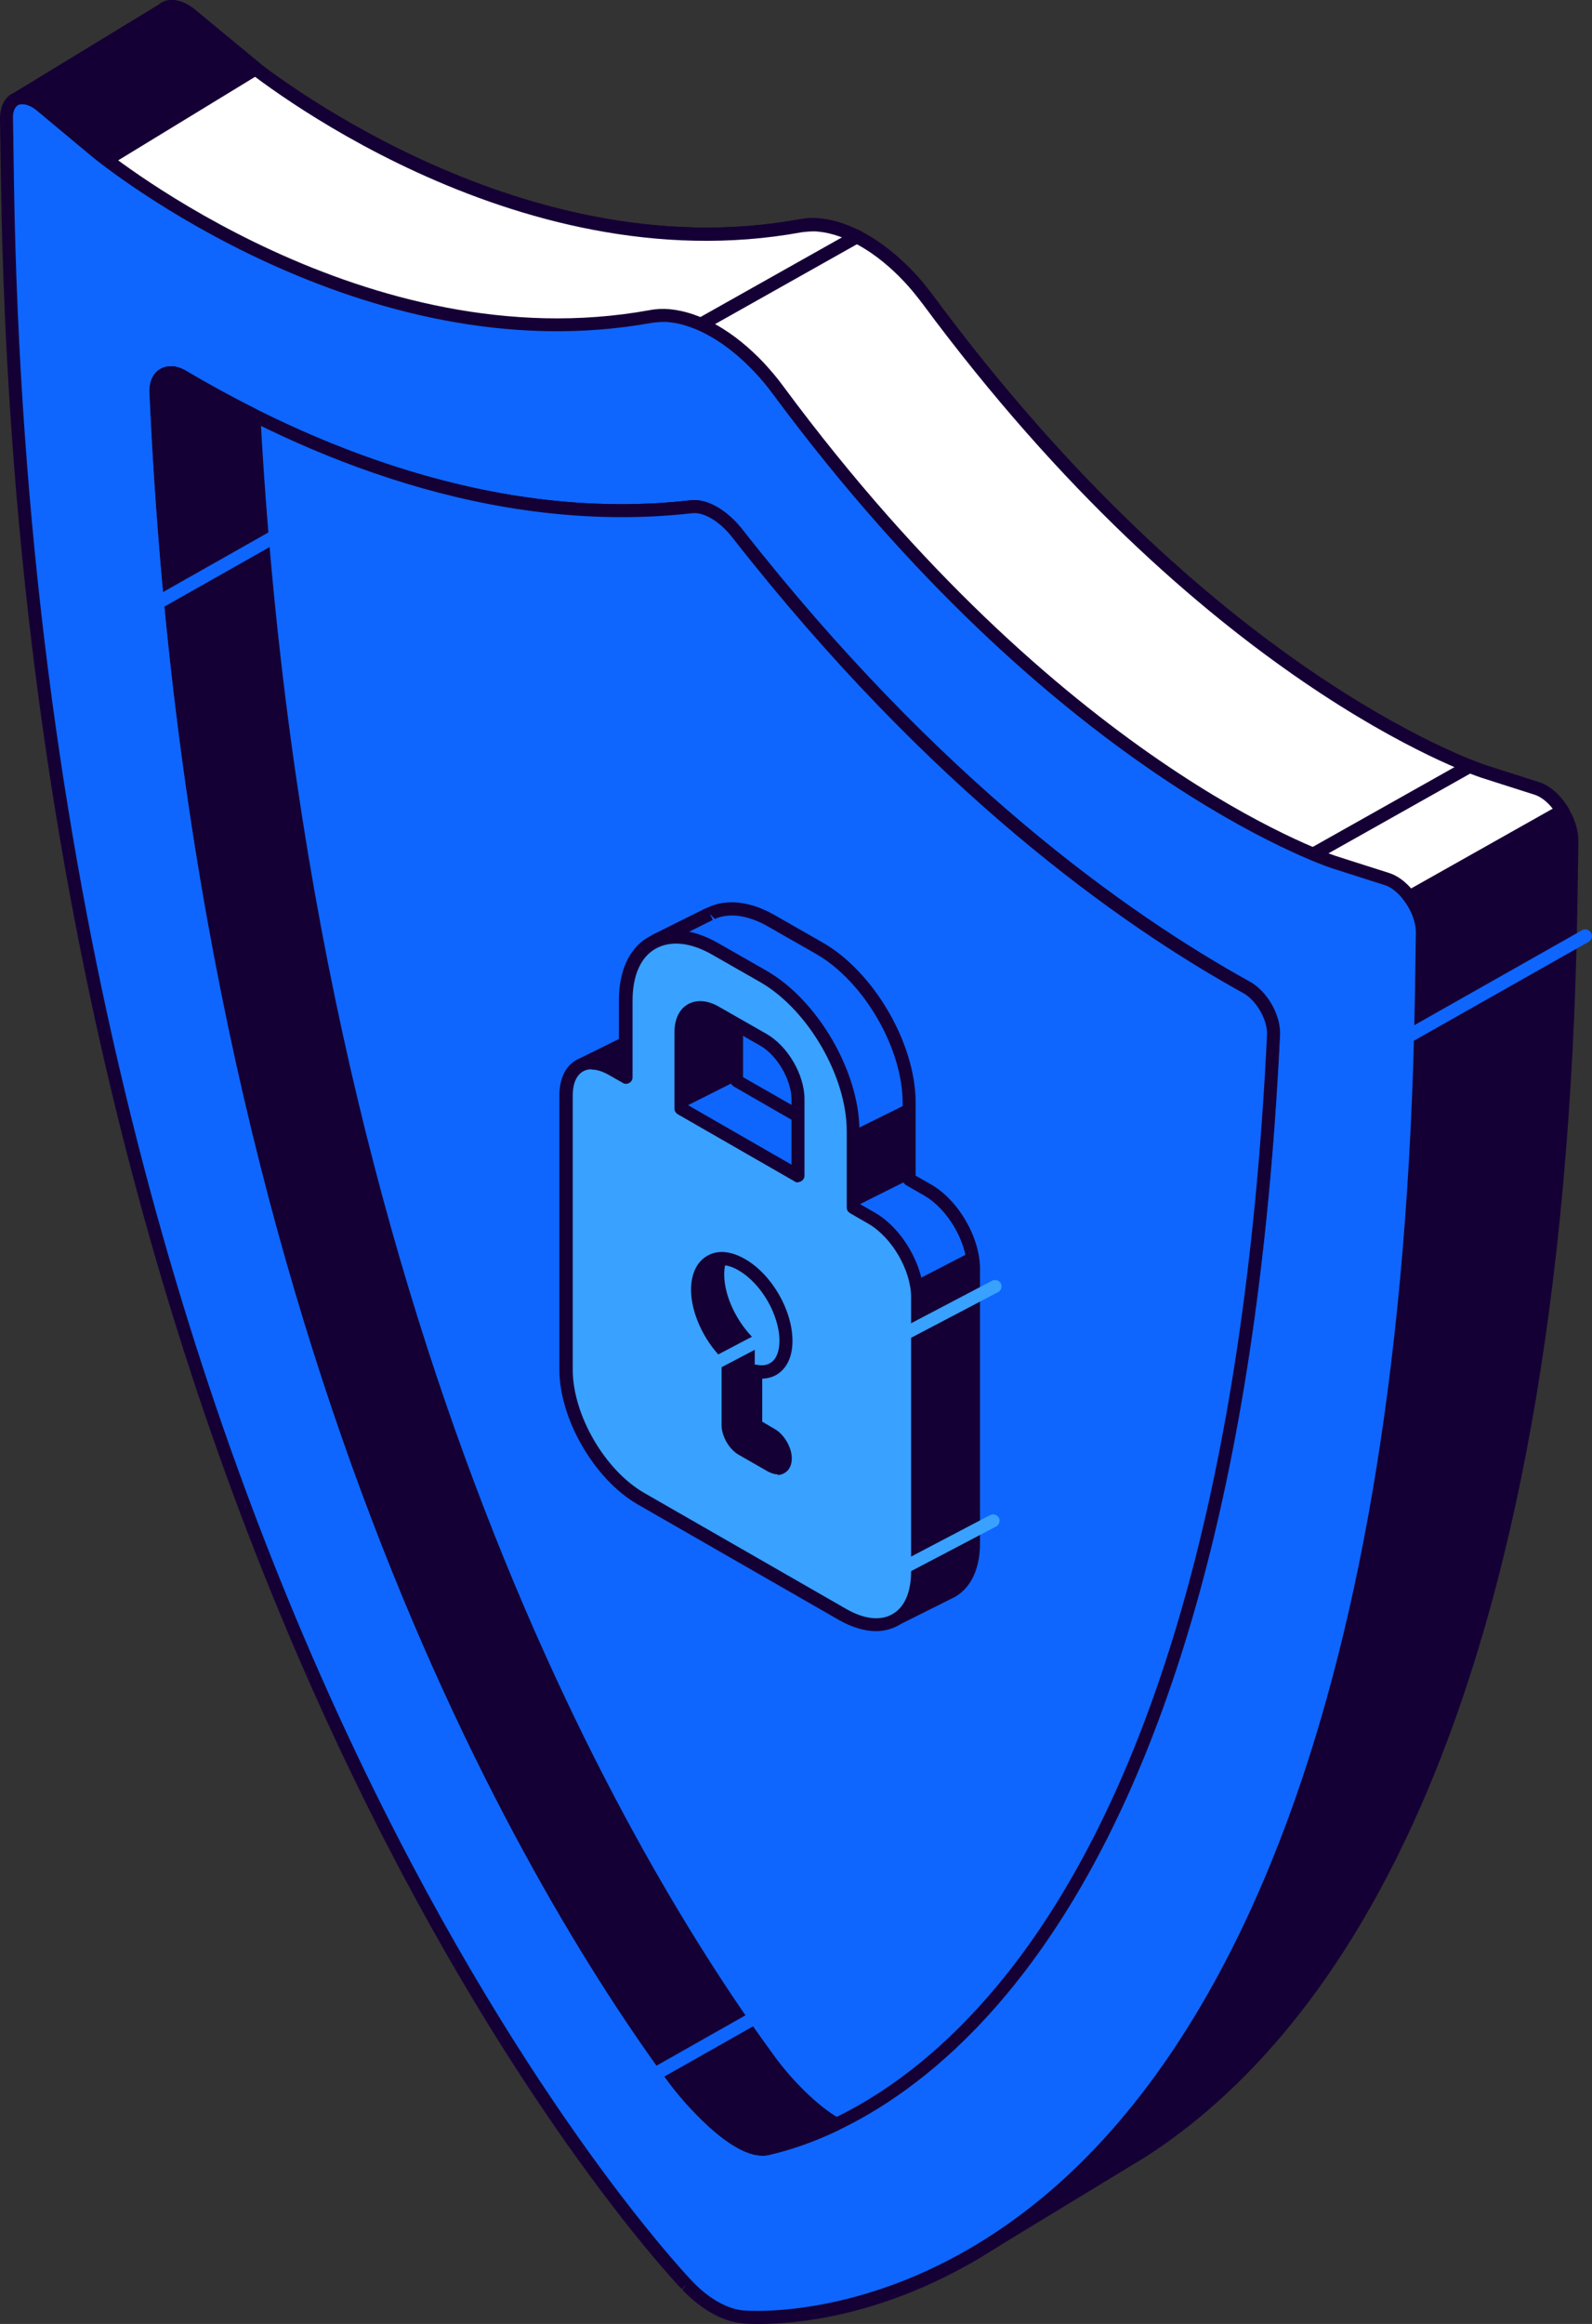 <svg width="98" height="143" viewBox="0 0 98 143" fill="none" xmlns="http://www.w3.org/2000/svg">
<rect x="0" y="0" width="98" height="143" fill="#333333" stroke="none"/>
<g clip-path="url(#clip0_1814_76057)">
<path d="M0.96 6.355C0.96 6.355 0.96 6.136 1.04 6.096L10.005 0.645C10.405 0.287 11.085 0.347 11.805 0.944L15.127 3.729C15.287 3.868 31.454 17.157 49.302 13.894C49.662 13.834 50.042 13.815 50.442 13.854C52.203 14.014 54.204 15.167 55.965 17.037C56.385 17.475 56.785 17.952 57.145 18.47C74.293 41.645 90.64 47.255 91.321 47.474L94.622 48.528C95.743 48.886 96.803 50.497 96.783 51.79L96.723 55.65C95.943 105.442 81.977 124.837 70.411 132.337L59.566 138.922L58.826 136.793C56.665 137.091 55.225 136.992 54.924 136.972H54.884C53.804 136.873 52.583 136.176 51.503 135.023L51.463 134.983C49.962 133.391 17.968 98.758 10.965 28.635L6.123 18.131L0.92 6.375L0.96 6.355Z" fill="#150035"/>
<path d="M59.547 139.32C59.547 139.32 59.447 139.32 59.407 139.3C59.286 139.26 59.206 139.161 59.166 139.061L58.546 137.231C56.505 137.49 55.145 137.39 54.885 137.37C53.664 137.251 52.363 136.515 51.203 135.301C49.802 133.829 17.608 99.056 10.585 28.735L5.783 18.291L0.58 6.514C0.46 6.236 0.58 5.898 0.82 5.738L9.764 0.288C10.285 -0.19 11.205 -0.07 12.025 0.626L15.347 3.411C16.007 3.948 31.754 16.66 49.182 13.497C49.602 13.417 50.022 13.397 50.443 13.437C52.323 13.616 54.364 14.79 56.225 16.739C56.645 17.177 57.045 17.674 57.446 18.211C74.513 41.287 90.74 46.837 91.421 47.076L94.722 48.13C96.023 48.548 97.183 50.299 97.163 51.791L97.103 55.65C96.303 105.621 82.257 125.116 70.591 132.676L59.727 139.28C59.727 139.28 59.587 139.34 59.507 139.34L59.547 139.32ZM58.806 136.376C58.986 136.376 59.126 136.475 59.186 136.654L59.747 138.305L70.151 131.979C81.636 124.539 95.483 105.243 96.283 55.63L96.343 51.771C96.343 50.657 95.422 49.205 94.462 48.886L91.161 47.832C90.46 47.593 74.013 41.964 56.785 18.689C56.405 18.191 56.025 17.714 55.625 17.296C53.944 15.506 52.023 14.392 50.362 14.233C50.022 14.193 49.662 14.233 49.322 14.273C31.534 17.535 15.487 4.585 14.807 4.028L11.485 1.243C10.985 0.825 10.485 0.705 10.225 0.944L1.361 6.355L6.483 17.973L11.305 28.476C11.305 28.476 11.345 28.556 11.345 28.596C18.328 98.698 50.362 133.272 51.723 134.725C52.764 135.819 53.904 136.495 54.885 136.575C55.165 136.594 56.565 136.694 58.706 136.396C58.706 136.396 58.746 136.396 58.766 136.396L58.806 136.376Z" fill="#150035"/>
<path d="M9.984 0.647C10.385 0.289 11.065 0.349 11.785 0.946L15.107 3.731C15.267 3.87 31.434 17.159 49.282 13.896C49.642 13.836 50.022 13.816 50.422 13.856C52.183 14.015 54.184 15.169 55.945 17.039C56.365 17.477 56.765 17.954 57.125 18.471C74.273 41.647 90.62 47.257 91.301 47.475L94.602 48.53C95.182 48.729 95.763 49.246 96.163 49.902L69.251 65.081L12.546 41.348C11.925 37.25 11.405 33.013 10.965 28.657L6.123 18.153L0.92 6.396C0.92 6.396 0.92 6.178 1 6.138L9.964 0.687L9.984 0.647Z" fill="white"/>
<path d="M69.271 65.478C69.271 65.478 69.171 65.478 69.111 65.438L12.406 41.706C12.286 41.646 12.185 41.527 12.165 41.388C11.545 37.23 11.005 32.973 10.585 28.736L5.783 18.292L0.58 6.515C0.46 6.237 0.58 5.899 0.82 5.739L9.744 0.309C10.325 -0.169 11.225 -0.049 12.045 0.627L15.367 3.412C16.027 3.949 31.794 16.661 49.202 13.498C49.622 13.418 50.042 13.398 50.462 13.438C52.343 13.617 54.384 14.791 56.245 16.74C56.665 17.178 57.065 17.675 57.466 18.212C74.533 41.288 90.76 46.838 91.441 47.077L94.742 48.131C95.403 48.33 96.043 48.907 96.523 49.683C96.583 49.782 96.603 49.882 96.563 50.001C96.543 50.101 96.463 50.2 96.363 50.26L69.451 65.438C69.451 65.438 69.331 65.498 69.251 65.498L69.271 65.478ZM12.926 41.049L69.231 64.623L95.583 49.763C95.242 49.325 94.842 49.026 94.482 48.907L91.181 47.853C90.48 47.614 74.033 41.984 56.805 18.71C56.425 18.212 56.045 17.735 55.645 17.317C53.964 15.527 52.043 14.413 50.383 14.254C50.042 14.214 49.682 14.254 49.342 14.293C31.554 17.556 15.507 4.605 14.827 4.048L11.505 1.263C11.005 0.846 10.505 0.726 10.245 0.965C10.245 0.965 10.205 0.985 10.185 1.005L1.381 6.356L6.503 17.974L11.325 28.477C11.325 28.477 11.365 28.557 11.365 28.596C11.785 32.774 12.306 36.952 12.906 41.049H12.926Z" fill="#150035"/>
<path d="M15.767 4.226L11.785 0.944C11.085 0.347 10.405 0.287 9.984 0.645L1.02 6.096C1.02 6.096 0.9 6.275 0.94 6.355L4.042 11.368L15.747 4.226H15.767Z" fill="#150035"/>
<path d="M4.062 11.766C3.922 11.766 3.802 11.706 3.722 11.567L0.62 6.554C0.46 6.216 0.58 5.898 0.84 5.738L9.784 0.288C10.304 -0.19 11.225 -0.07 12.045 0.626L16.027 3.908C16.127 3.988 16.187 4.127 16.167 4.246C16.167 4.386 16.087 4.485 15.967 4.565L4.262 11.706C4.262 11.706 4.122 11.766 4.042 11.766H4.062ZM1.4 6.335L4.182 10.811L15.067 4.167L11.525 1.243C11.025 0.825 10.524 0.705 10.264 0.944L1.42 6.335H1.4Z" fill="#150035"/>
<path d="M42.279 140.573C40.618 138.823 1.821 96.829 0.48 11.269L0.42 7.31C0.4 5.977 1.461 5.599 2.581 6.534L5.903 9.319C6.063 9.459 22.23 22.747 40.078 19.485C40.438 19.425 40.818 19.405 41.218 19.445C42.979 19.604 44.98 20.758 46.741 22.628C47.161 23.066 47.561 23.543 47.921 24.06C65.069 47.235 81.416 52.845 82.097 53.064L85.398 54.118C86.519 54.477 87.579 56.088 87.559 57.381L87.499 61.24C86.158 145.268 47.361 142.722 45.7 142.582H45.66C44.58 142.483 43.359 141.787 42.279 140.633L42.239 140.593L42.279 140.573ZM76.734 60.743C69.471 56.724 57.666 48.489 45.38 32.813C44.52 31.699 43.439 31.082 42.559 31.182C30.053 32.594 18.428 27.422 11.265 23.165C10.325 22.608 9.584 23.085 9.644 24.18C12.245 81.949 32.554 115.687 41.559 127.921C43.039 129.931 45.76 132.537 47.221 132.198C56.145 130.189 75.794 118.134 78.415 63.647C78.475 62.593 77.695 61.26 76.754 60.743H76.734Z" fill="#0E66FF"/>
<path d="M46.761 143C46.221 143 45.84 142.98 45.68 142.96C44.46 142.841 43.159 142.105 41.999 140.891L42.259 140.573L41.959 140.851C40.298 139.101 1.381 96.987 0.06 11.268L0 7.31C0 6.554 0.28 5.977 0.8 5.738C1.381 5.46 2.121 5.639 2.821 6.216L6.143 9.001C6.803 9.538 22.59 22.249 39.978 19.086C40.378 19.007 40.818 18.987 41.238 19.027C43.119 19.206 45.18 20.38 47.021 22.329C47.421 22.767 47.841 23.244 48.242 23.801C65.309 46.857 81.536 52.427 82.217 52.666L85.518 53.72C86.819 54.138 87.979 55.889 87.959 57.38L87.899 61.24C87.179 106.437 75.454 126.27 65.729 134.943C57.546 142.244 49.662 143 46.741 143H46.761ZM1.381 6.415C1.381 6.415 1.221 6.415 1.141 6.454C0.92 6.554 0.78 6.872 0.8 7.29L0.86 11.249C2.181 96.649 40.898 138.544 42.539 140.294L42.579 140.334C43.579 141.408 44.74 142.065 45.72 142.164C46.141 142.204 55.565 142.94 65.189 134.346C74.793 125.772 86.378 106.118 87.099 61.22L87.159 57.361C87.159 56.246 86.218 54.794 85.278 54.476L81.977 53.422C81.276 53.183 64.829 47.533 47.601 24.279C47.221 23.761 46.841 23.304 46.441 22.886C44.76 21.096 42.839 19.982 41.178 19.823C40.838 19.783 40.478 19.823 40.138 19.862C22.37 23.105 6.303 10.174 5.643 9.617L2.301 6.832C1.981 6.554 1.641 6.415 1.381 6.415ZM46.901 132.636C44.92 132.636 42.139 129.453 41.178 128.16C32.434 116.264 11.805 82.306 9.204 24.199C9.164 23.523 9.404 22.966 9.864 22.707C10.305 22.448 10.885 22.488 11.445 22.826C18.868 27.223 30.273 32.176 42.499 30.784C43.499 30.664 44.72 31.36 45.68 32.574C57.766 47.991 69.331 56.207 76.914 60.404C77.995 61.001 78.835 62.473 78.775 63.687C75.994 121.694 53.964 131.104 47.281 132.596C47.161 132.616 47.041 132.636 46.921 132.636H46.901ZM10.485 23.343C10.485 23.343 10.325 23.343 10.265 23.403C10.085 23.503 9.984 23.801 10.005 24.179C12.606 82.068 33.135 115.866 41.839 127.702C43.459 129.91 45.96 132.079 47.101 131.84C53.644 130.368 75.213 121.098 77.975 63.667C78.015 62.771 77.334 61.578 76.534 61.12C68.891 56.903 57.225 48.608 45.06 33.071C44.3 32.096 43.319 31.5 42.599 31.579C30.133 32.992 18.568 27.979 11.045 23.503C10.845 23.383 10.665 23.324 10.505 23.324L10.485 23.343Z" fill="#150035"/>
<path d="M11.245 23.166C18.428 27.423 30.053 32.595 42.539 31.182C43.419 31.083 44.5 31.72 45.36 32.814C57.645 48.489 69.451 56.725 76.714 60.743C77.654 61.261 78.415 62.593 78.375 63.648C75.773 118.115 56.125 130.19 47.181 132.199C45.7 132.537 42.999 129.931 41.518 127.922C32.534 115.688 12.205 81.969 9.604 24.18C9.564 23.086 10.304 22.608 11.225 23.166H11.245Z" fill="#0E66FF"/>
<path d="M46.921 132.636C44.94 132.636 42.159 129.453 41.198 128.16C32.454 116.264 11.825 82.306 9.224 24.199C9.184 23.523 9.424 22.966 9.884 22.707C10.325 22.448 10.905 22.488 11.465 22.826C18.888 27.223 30.293 32.176 42.519 30.784C43.519 30.664 44.74 31.361 45.7 32.574C57.786 47.991 69.351 56.207 76.934 60.404C78.015 61.001 78.855 62.473 78.795 63.687C76.014 121.695 53.984 131.104 47.301 132.596C47.181 132.616 47.061 132.636 46.941 132.636H46.921ZM10.505 23.344C10.505 23.344 10.345 23.344 10.284 23.403C10.104 23.503 10.004 23.801 10.024 24.179C12.626 82.068 33.155 115.866 41.858 127.702C43.479 129.91 45.98 132.079 47.121 131.84C53.664 130.368 75.233 121.098 77.995 63.667C78.035 62.772 77.354 61.578 76.554 61.12C68.911 56.903 57.245 48.608 45.08 33.071C44.32 32.097 43.339 31.5 42.619 31.579C30.173 32.992 18.588 27.979 11.065 23.503C10.865 23.384 10.685 23.324 10.525 23.324L10.505 23.344Z" fill="#150035"/>
<path d="M11.245 23.166C12.565 23.941 14.026 24.757 15.627 25.553C18.688 81.81 38.537 114.773 47.401 126.828C48.441 128.24 50.082 129.911 51.463 130.687C49.882 131.443 48.441 131.92 47.201 132.199C45.72 132.537 43.019 129.931 41.538 127.922C32.554 115.688 12.225 81.969 9.624 24.18C9.584 23.086 10.324 22.608 11.245 23.166Z" fill="#150035"/>
<path d="M46.921 132.636C44.94 132.636 42.159 129.453 41.198 128.16C32.454 116.264 11.825 82.306 9.224 24.199C9.184 23.523 9.424 22.966 9.884 22.707C10.325 22.448 10.905 22.488 11.465 22.826C12.886 23.662 14.346 24.458 15.807 25.194C15.927 25.253 16.027 25.393 16.027 25.532C19.088 82.008 39.217 115.011 47.721 126.588C48.682 127.901 50.282 129.572 51.663 130.348C51.803 130.428 51.883 130.567 51.863 130.706C51.863 130.865 51.763 130.985 51.643 131.064C50.162 131.78 48.682 132.298 47.281 132.616C47.161 132.636 47.041 132.656 46.921 132.656V132.636ZM10.505 23.344C10.505 23.344 10.345 23.344 10.284 23.403C10.104 23.503 10.004 23.801 10.024 24.179C12.626 82.068 33.155 115.866 41.859 127.702C43.479 129.91 45.98 132.079 47.121 131.84C48.261 131.581 49.442 131.184 50.642 130.666C49.322 129.751 47.961 128.279 47.081 127.106C38.537 115.488 18.368 82.406 15.247 25.85C13.826 25.134 12.425 24.358 11.045 23.563C10.845 23.443 10.665 23.384 10.505 23.384V23.344Z" fill="#150035"/>
<path d="M86.779 55.591C86.639 55.591 86.499 55.511 86.419 55.392C86.299 55.193 86.379 54.954 86.579 54.835L95.983 49.543C96.163 49.444 96.423 49.504 96.543 49.703C96.663 49.901 96.583 50.14 96.383 50.26L86.979 55.551C86.979 55.551 86.839 55.611 86.779 55.611V55.591Z" fill="#150035"/>
<path d="M80.876 52.944C80.736 52.944 80.596 52.865 80.516 52.745C80.396 52.547 80.476 52.308 80.676 52.188L90.08 46.897C90.26 46.797 90.52 46.857 90.64 47.056C90.76 47.255 90.68 47.494 90.48 47.613L81.076 52.904C81.076 52.904 80.936 52.964 80.876 52.964V52.944Z" fill="#150035"/>
<path d="M43.359 20.24C43.219 20.24 43.079 20.161 42.999 20.041C42.879 19.842 42.959 19.604 43.159 19.484L52.563 14.193C52.744 14.073 53.004 14.153 53.124 14.352C53.244 14.551 53.164 14.79 52.964 14.909L43.559 20.201C43.559 20.201 43.419 20.26 43.359 20.26V20.24Z" fill="#150035"/>
<path d="M8.404 38.224C8.264 38.224 8.124 38.145 8.044 38.026C7.924 37.827 8.004 37.588 8.204 37.469L19.629 31.003C19.829 30.884 20.069 30.964 20.189 31.163C20.309 31.361 20.229 31.6 20.029 31.72L8.604 38.185C8.604 38.185 8.464 38.244 8.404 38.244V38.224Z" fill="#0E66FF"/>
<path d="M38.998 128.777C38.858 128.777 38.718 128.698 38.638 128.578C38.517 128.379 38.597 128.141 38.797 128.021L50.223 121.556C50.423 121.437 50.663 121.516 50.783 121.715C50.903 121.914 50.823 122.153 50.623 122.272L39.198 128.737C39.198 128.737 39.058 128.797 38.998 128.797V128.777Z" fill="#0E66FF"/>
<path d="M86.158 64.463C86.018 64.463 85.878 64.383 85.798 64.264C85.678 64.065 85.758 63.826 85.958 63.707L97.383 57.242C97.583 57.122 97.823 57.202 97.944 57.401C98.064 57.6 97.984 57.838 97.783 57.958L86.358 64.423C86.358 64.423 86.218 64.483 86.158 64.483V64.463Z" fill="#0E66FF"/>
<path d="M54.925 100.171C54.805 100.171 54.685 100.111 54.605 100.012L51.423 95.854L42.719 90.861C40.058 89.329 37.897 85.609 37.897 82.566V68.342L37.277 68.482C37.097 68.521 36.917 68.442 36.837 68.283L35.416 65.736C35.416 65.736 35.356 65.517 35.376 65.418C35.416 65.319 35.476 65.219 35.576 65.179L38.878 63.548C38.878 63.548 39.038 63.469 39.138 63.409L39.258 63.349C39.258 63.349 39.398 63.309 39.458 63.309C39.858 63.23 40.298 63.27 40.739 63.429V62.792L41.319 60.664C41.179 60.664 41.039 60.564 40.979 60.405L39.998 58.018C39.918 57.819 39.998 57.6 40.198 57.501L43.36 55.929C43.36 55.929 43.44 55.889 43.5 55.869L43.64 55.81C44.78 55.292 46.221 55.472 47.682 56.307L50.643 57.998C53.804 59.808 56.365 64.225 56.365 67.845V72.341L57.306 72.878C59.007 73.853 60.327 76.14 60.327 78.09V94.959C60.327 96.511 59.787 97.684 58.787 98.261L55.085 100.111C55.085 100.111 54.965 100.151 54.905 100.151L54.925 100.171ZM38.297 67.447C38.297 67.447 38.477 67.487 38.558 67.527C38.658 67.606 38.718 67.726 38.718 67.845V82.566C38.718 85.351 40.699 88.772 43.12 90.165L51.904 95.198C51.904 95.198 51.983 95.258 52.024 95.297L55.045 99.256L58.386 97.585C59.127 97.147 59.527 96.212 59.527 94.959V78.09C59.527 76.419 58.346 74.41 56.906 73.574L55.765 72.918C55.645 72.838 55.565 72.719 55.565 72.58V67.865C55.565 64.503 53.184 60.405 50.263 58.714L47.301 57.023C46.061 56.307 44.9 56.148 44 56.546L43.7 56.247L43.88 56.605L40.919 58.078L41.619 59.769L41.779 59.709C41.919 59.649 42.079 59.689 42.199 59.788C42.319 59.888 42.359 60.047 42.319 60.186L41.599 62.931L41.559 64.085C41.559 64.225 41.479 64.344 41.339 64.423C41.219 64.483 41.059 64.483 40.939 64.423C40.438 64.125 39.958 64.046 39.578 64.145C39.578 64.145 39.558 64.145 39.538 64.145H39.498C39.498 64.145 39.358 64.225 39.298 64.264L36.337 65.736L37.397 67.646L38.217 67.467C38.217 67.467 38.277 67.467 38.297 67.467V67.447ZM51.683 70.55C51.683 70.55 51.543 70.55 51.483 70.491L45.16 66.85C45.041 66.771 44.96 66.651 44.96 66.512V61.798C44.96 61.002 45.261 60.385 45.781 60.087C46.321 59.788 46.981 59.828 47.682 60.226C47.742 60.266 47.802 60.325 47.842 60.385L49.002 62.494C50.283 63.27 51.123 64.722 51.123 66.114L52.084 70.053C52.124 70.212 52.064 70.371 51.923 70.471C51.843 70.531 51.763 70.55 51.683 70.55ZM45.761 66.293L51.083 69.337L50.323 66.214C50.323 64.96 49.583 63.767 48.482 63.13C48.422 63.091 48.362 63.031 48.322 62.971L47.161 60.863C46.761 60.664 46.401 60.624 46.161 60.763C45.901 60.922 45.741 61.28 45.741 61.778V66.273L45.761 66.293Z" fill="#150035"/>
<path d="M53.644 74.967L52.504 74.31V69.595C52.504 66.114 50.023 61.837 46.981 60.106L44.02 58.416C40.979 56.665 38.498 58.097 38.498 61.579V66.293L37.657 65.816C36.096 64.921 34.836 65.637 34.836 67.447V84.316C34.836 87.24 36.897 90.801 39.458 92.254L51.864 99.375C54.405 100.847 56.486 99.654 56.486 96.73V79.86C56.486 78.07 55.225 75.882 53.664 74.986L53.644 74.967ZM41.899 63.508C41.899 62.156 42.859 61.618 44.02 62.295L46.981 63.986C48.162 64.662 49.102 66.293 49.102 67.646V72.361L41.899 68.223V63.508Z" fill="#39A1FF"/>
<path d="M53.924 100.37C53.224 100.37 52.444 100.131 51.663 99.694L39.258 92.572C36.596 91.04 34.435 87.32 34.435 84.277V67.407C34.435 66.393 34.796 65.617 35.456 65.239C36.116 64.861 36.977 64.921 37.857 65.438L38.097 65.577V61.559C38.097 59.729 38.737 58.336 39.918 57.66C41.099 56.983 42.619 57.123 44.22 58.038L47.181 59.729C50.343 61.539 52.904 65.955 52.904 69.576V74.072L53.844 74.609C55.545 75.584 56.865 77.871 56.865 79.821V96.69C56.865 98.261 56.305 99.435 55.305 100.012C54.885 100.251 54.404 100.37 53.904 100.37H53.924ZM36.416 65.796C36.216 65.796 36.036 65.836 35.876 65.935C35.476 66.174 35.256 66.691 35.256 67.407V84.277C35.256 87.062 37.237 90.483 39.678 91.876L52.083 98.998C53.184 99.634 54.204 99.753 54.945 99.316C55.685 98.898 56.085 97.963 56.085 96.69V79.821C56.085 78.169 54.905 76.141 53.464 75.305L52.324 74.648C52.203 74.569 52.123 74.45 52.123 74.31V69.596C52.123 66.234 49.742 62.136 46.821 60.445L43.86 58.754C42.519 57.978 41.279 57.859 40.358 58.376C39.438 58.893 38.938 60.027 38.938 61.579V66.293C38.938 66.433 38.858 66.572 38.737 66.632C38.617 66.711 38.457 66.711 38.337 66.632L37.497 66.154C37.117 65.935 36.757 65.816 36.436 65.816L36.416 65.796ZM49.122 72.759C49.122 72.759 48.982 72.759 48.922 72.699L41.719 68.561C41.599 68.482 41.519 68.362 41.519 68.223V63.508C41.519 62.713 41.819 62.096 42.339 61.798C42.879 61.499 43.54 61.539 44.24 61.937L47.201 63.628C48.502 64.384 49.522 66.134 49.522 67.626V72.341C49.522 72.48 49.442 72.619 49.322 72.679C49.262 72.719 49.182 72.739 49.122 72.739V72.759ZM42.319 67.984L48.722 71.665V67.646C48.722 66.453 47.842 64.941 46.801 64.344L43.84 62.653C43.419 62.414 43.019 62.355 42.739 62.514C42.479 62.673 42.319 63.031 42.319 63.528V68.024V67.984Z" fill="#150035"/>
<path d="M47.501 88.275L46.521 87.698V84.375C47.601 84.594 48.401 83.878 48.401 82.505C48.401 80.775 47.181 78.686 45.68 77.831C44.179 76.975 42.959 77.671 42.959 79.382C42.959 80.755 43.739 82.366 44.84 83.401V87.698C44.84 88.235 45.22 88.891 45.68 89.15L47.521 90.204C47.981 90.483 48.361 90.264 48.361 89.727C48.361 89.19 47.981 88.533 47.521 88.275H47.501Z" fill="#39A1FF"/>
<path d="M47.882 90.722C47.701 90.722 47.501 90.662 47.301 90.563L45.46 89.508C44.88 89.17 44.42 88.374 44.42 87.698V83.56C43.299 82.427 42.539 80.755 42.539 79.363C42.539 78.388 42.899 77.632 43.539 77.274C44.18 76.896 45 76.976 45.861 77.473C47.501 78.408 48.782 80.616 48.782 82.506C48.782 83.361 48.522 84.018 48.022 84.436C47.721 84.694 47.341 84.814 46.921 84.834V87.479L47.701 87.937C48.282 88.275 48.742 89.071 48.742 89.747C48.742 90.145 48.582 90.483 48.282 90.642C48.162 90.722 48.002 90.762 47.861 90.762L47.882 90.722ZM44.46 77.831C44.28 77.831 44.1 77.871 43.96 77.951C43.58 78.169 43.359 78.667 43.359 79.363C43.359 80.596 44.06 82.108 45.1 83.103C45.18 83.182 45.22 83.282 45.22 83.401V87.698C45.22 88.096 45.52 88.613 45.861 88.812L47.701 89.866C47.821 89.926 47.881 89.926 47.901 89.926C47.901 89.926 47.941 89.866 47.941 89.727C47.941 89.329 47.641 88.812 47.301 88.613L46.321 88.036C46.201 87.957 46.121 87.837 46.121 87.698V84.376C46.121 84.257 46.181 84.137 46.261 84.058C46.361 83.978 46.481 83.958 46.601 83.978C46.861 84.038 47.221 84.038 47.521 83.799C47.821 83.56 47.981 83.083 47.981 82.506C47.981 80.915 46.861 78.965 45.46 78.169C45.1 77.951 44.76 77.851 44.46 77.851V77.831Z" fill="#150035"/>
<path d="M47.602 88.336L47.321 88.177C47.321 88.177 47.261 88.117 47.221 88.097L46.501 87.679V86.923C46.501 86.923 46.461 86.784 46.461 86.724V82.427C45.38 81.393 44.58 79.782 44.58 78.409C44.58 78.051 44.64 77.752 44.74 77.494C43.68 77.315 42.919 78.031 42.919 79.384C42.919 80.737 43.7 82.368 44.8 83.402V87.699C44.8 88.236 45.18 88.893 45.641 89.151L47.481 90.206C47.942 90.484 48.322 90.265 48.322 89.728C48.322 89.231 47.982 88.634 47.562 88.336H47.602Z" fill="#150035"/>
<path d="M38.517 64.186V66.274L36.557 65.419L38.517 64.186Z" fill="#150035"/>
<path d="M41.919 68.223L45.361 66.492V63.051L43.58 62.076L42.339 62.295L41.919 63.508V68.223Z" fill="#150035"/>
<path d="M52.504 74.311L55.965 72.58V67.865L52.504 69.576V74.311Z" fill="#150035"/>
<path d="M56.485 79.82L56.345 78.805L59.927 76.955V78.089V94.978L59.667 96.55L58.806 97.783L55.485 99.553L56.485 97.783V96.351V79.82Z" fill="#150035"/>
<path d="M55.044 97.188C54.904 97.188 54.764 97.108 54.684 96.969C54.584 96.77 54.664 96.531 54.844 96.432L60.947 93.229C61.147 93.129 61.387 93.209 61.487 93.388C61.587 93.587 61.507 93.826 61.327 93.925L55.224 97.128C55.224 97.128 55.104 97.168 55.044 97.168V97.188Z" fill="#39A1FF"/>
<path d="M55.165 82.766C55.025 82.766 54.885 82.686 54.805 82.547C54.705 82.348 54.785 82.109 54.965 82.01L61.068 78.807C61.268 78.707 61.508 78.787 61.608 78.966C61.708 79.165 61.628 79.404 61.448 79.503L55.345 82.706C55.345 82.706 55.225 82.746 55.165 82.746V82.766Z" fill="#39A1FF"/>
<path d="M40.998 85.889C40.858 85.889 40.718 85.809 40.638 85.67C40.538 85.471 40.618 85.232 40.798 85.133L46.901 81.93C47.101 81.831 47.341 81.91 47.441 82.089C47.541 82.288 47.461 82.527 47.281 82.626L41.178 85.829C41.178 85.829 41.059 85.869 40.998 85.869V85.889Z" fill="#39A1FF"/>
</g>
<defs>
<clipPath id="clip0_1814_76057">
<rect width="98" height="143" fill="white"/>
</clipPath>
</defs>
</svg>
